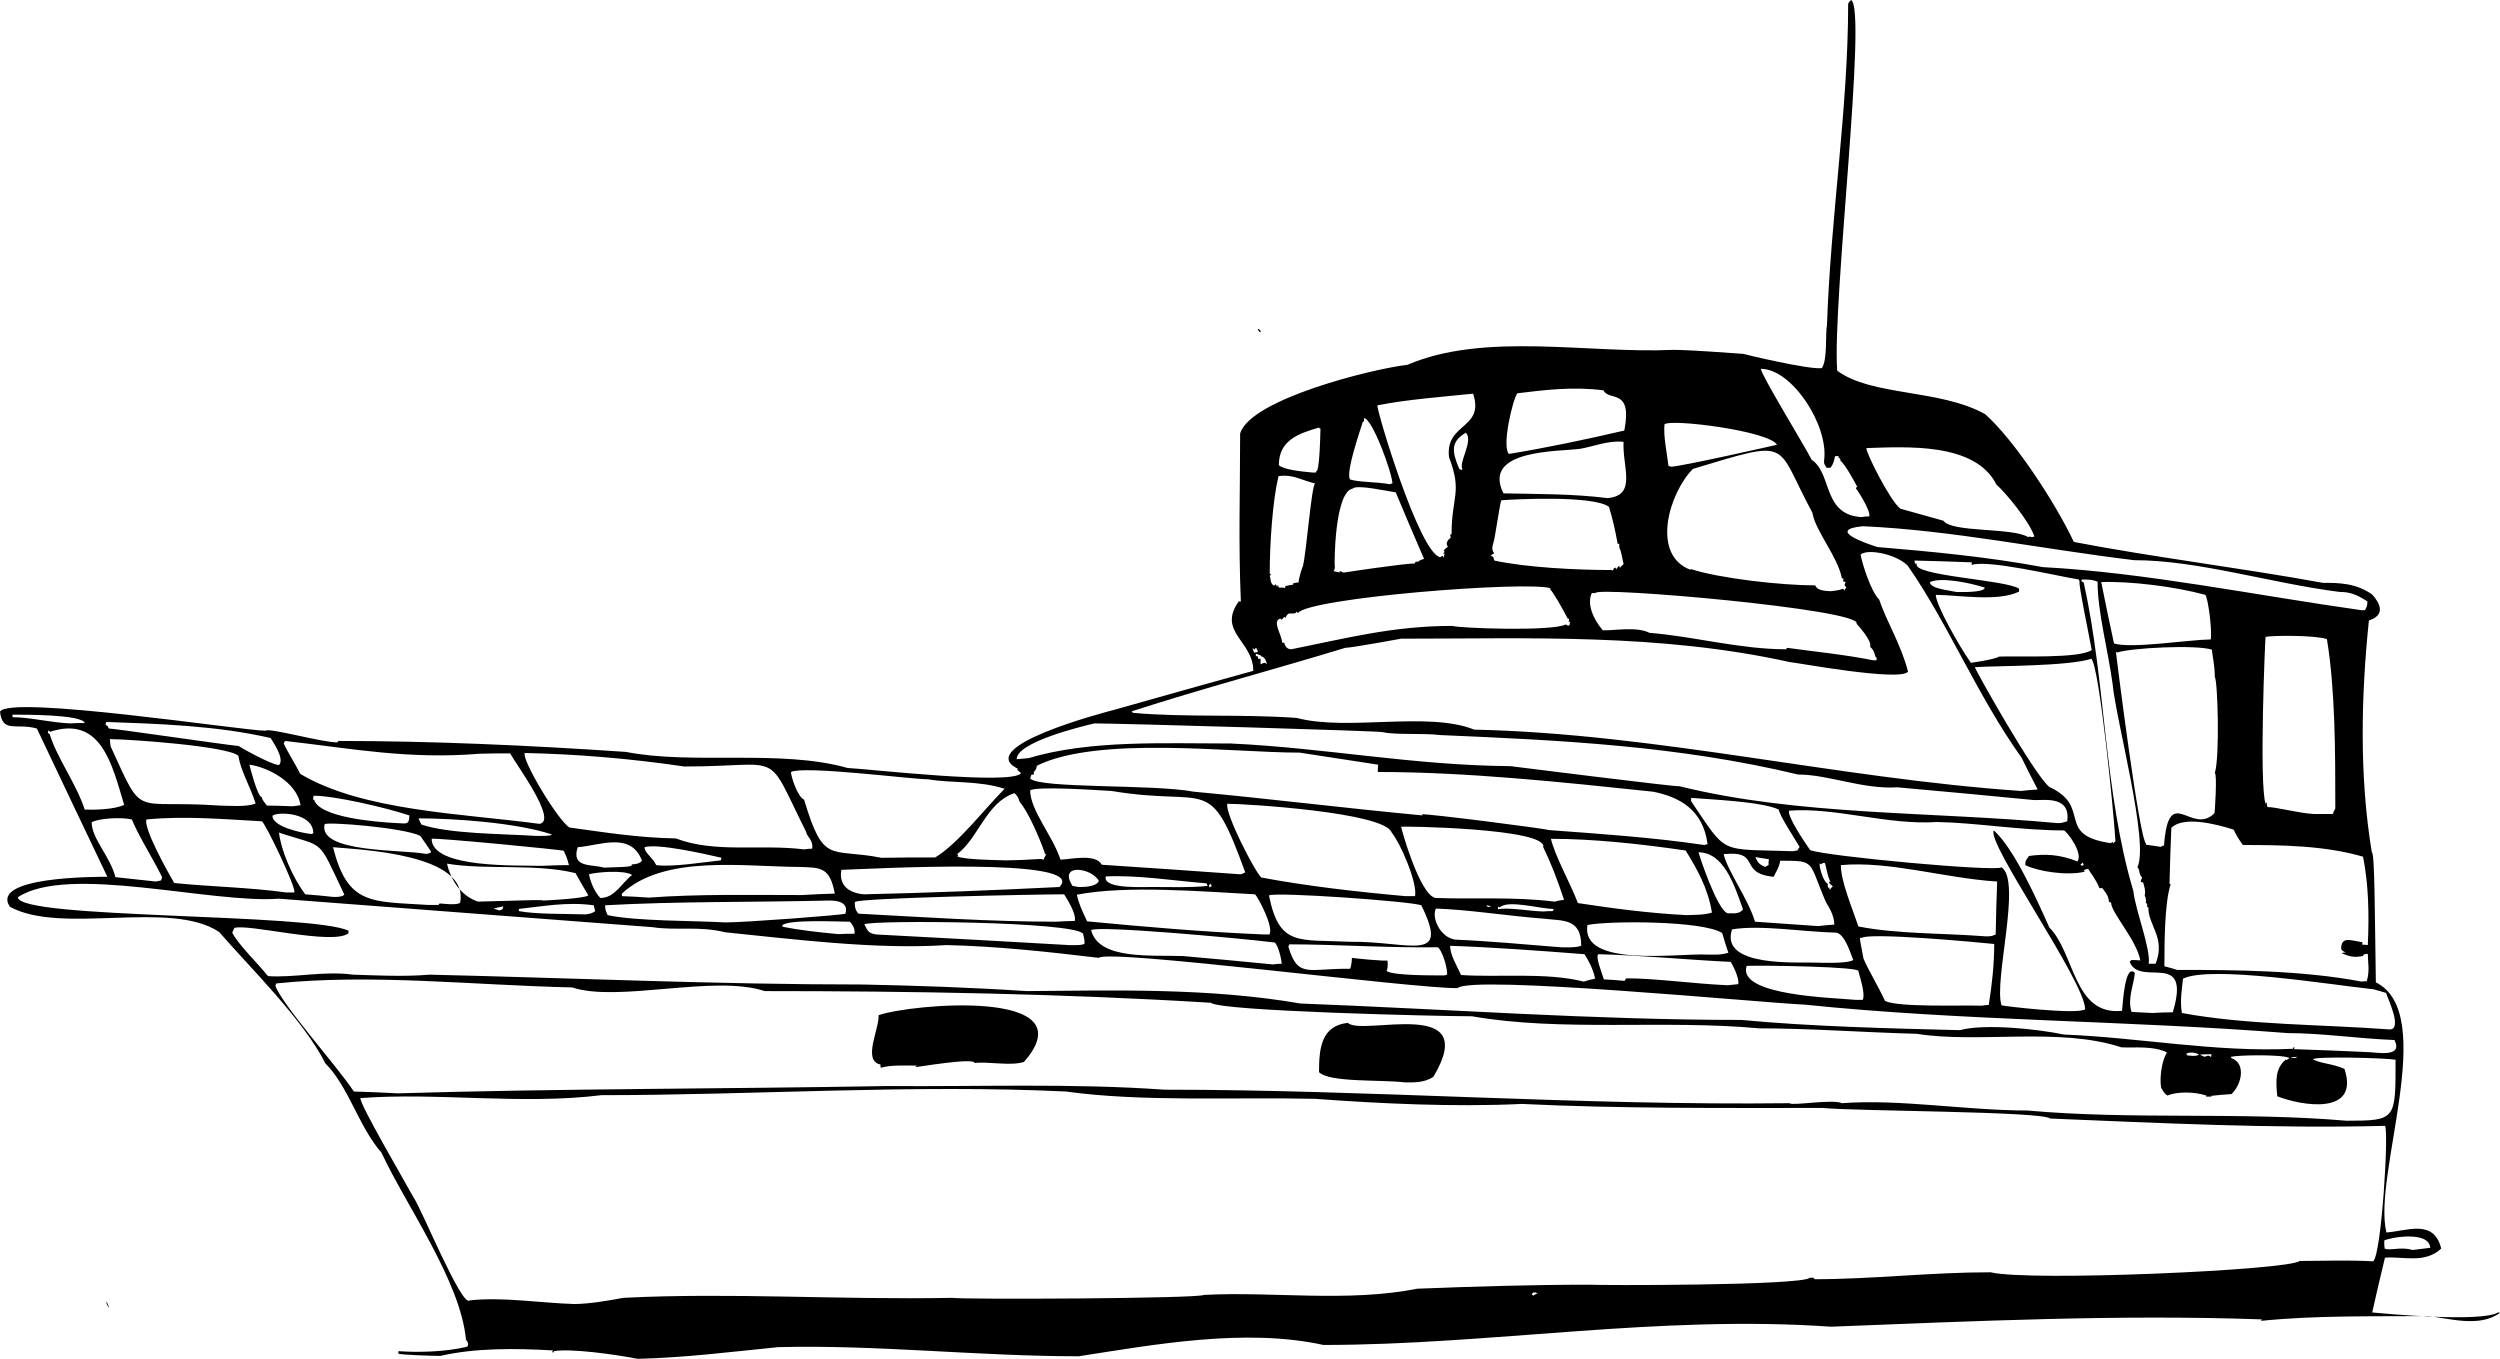<?xml version="1.0" encoding="utf-8"?>
<!-- Generator: Adobe Illustrator 21.1.0, SVG Export Plug-In . SVG Version: 6.00 Build 0)  -->
<svg version="1.1" id="ca" xmlns="http://www.w3.org/2000/svg" xmlns:xlink="http://www.w3.org/1999/xlink" x="0px" y="0px"
	 viewBox="0 0 492.912 267.912" enable-background="new 0 0 492.912 267.912" xml:space="preserve">
<g>
	<path fill-rule="evenodd" clip-rule="evenodd" d="M125.712,267.912c-4.392-0.864-13.104-2.088-16.56-1.512
		c0,0.072,0,0.144,0.072,0.216c-0.504,0.144-0.288-0.216-0.216-0.36c-7.416-0.432-15.336-0.504-22.176,1.08
		c-1.944,0-7.632-0.216-8.28-0.432c0-0.216,0-0.36,0-0.504c4.032,0.288,9.288,0.144,13.536-0.864
		c0.504-0.504-0.072-1.296-0.216-1.368c-1.008-11.52-11.952-26.712-16.632-36.864c-4.536-5.184-6.48-13.032-11.088-17.64
		c-4.32-8.64-15.048-19.08-20.952-25.92c-9.648-6.408-31.104,0.648-41.256-4.968c-3.96-5.976,17.136-5.904,19.224-5.904
		c-4.68-9.792-9.288-19.512-13.896-29.232c-4.032-1.152-6.768,1.008-7.272-3.312c1.656-3.384,48.024,3.744,52.344,3.744
		c0.648-0.648,11.088,2.304,14.184,2.304c0.072-0.144,0.144-0.216,0.216-0.288c18.288,0,37.656,0.864,56.664,2.16
		c13.176,2.592,30.456-0.576,43.704,3.168c4.32,0.216,32.616,3.456,34.2,1.008c-0.288-0.216-0.504-0.432-0.72-0.648
		c0-0.072,0-0.144,0.072-0.216c-8.712-4.32,16.704-11.016,19.224-11.664c9.072-2.592,18.144-5.112,27.216-7.632
		c0-5.904-7.128-7.632-2.88-13.68c0.144,0,0.288,0,0.432,0c-0.504-11.448-0.144-22.104-0.144-33.12
		c2.016-6.768,26.064-12.744,32.976-13.536c15.264-6.552,35.784-2.16,52.416-2.952c4.608,0.072,9.216,0.504,13.824,0.792
		c0.072,0.072,13.032,3.168,15.48,2.808c1.152-1.728,0.648-6.624,1.008-8.496c0.72-21.312,4.176-42.696,4.176-63.36
		c0.144-0.288,0.36-0.504,0.576-0.72c3.24,1.584-3.744,59.76-2.736,73.08c6.696,5.04,20.232,3.6,29.16,8.568
		c5.544,4.896,13.608,16.992,17.496,25.2c15.696,3.024,32.472,5.04,49.104,8.064c3.024,0,6.48,0,9.72,2.304
		c1.512,1.656,2.736,4.032-0.648,5.112c-1.512,14.616-1.944,30.528,0.576,45.72c0.576,0,0.576,12.096,0.792,25.632
		c12.456,6.192-0.72,38.088,2.088,49.32c4.032-0.288,9.36-2.736,10.8,3.168c-3.168,3.024-7.56,1.512-11.088,1.8
		c-0.864,3.6-1.728,7.2-2.52,10.8c2.232,0.216,21.384,2.016,24.84,0c0.072,0,0.216,0,0.36,0.072
		c-4.104,3.024-10.224,1.008-14.184,0.648c-11.16,0.072-22.32-0.144-32.904,0.936c0-0.144,0.072-0.216,0.144-0.288
		c-28.44-1.008-56.88,0.36-84.96,1.44c-33.984-2.376-67.104,3.6-100.08,3.6c-15.408-3.384-33.336-0.072-48.24,2.232
		c-19.872,0-39.96-2.304-59.256-1.8C144.072,266.544,135,267.696,125.712,267.912L125.712,267.912z M21.384,257.76
		c-0.432-0.72-0.432-1.008-0.36-1.152C21.024,256.608,21.672,258.048,21.384,257.76L21.384,257.76z M113.328,257.112
		c-6.984-0.216-14.184-1.44-20.736-0.72c-1.512,1.512-9.648-18.432-11.016-20.232c-1.44-2.664-10.8-18.648-10.512-19.656
		c15.192-1.152,31.824,1.368,47.52-0.576c30.024,0,61.416-2.16,91.584-0.72c14.976,2.088,33.048,1.08,49.104,1.44
		c12.6,0.936,27.432,1.656,40.752,1.008c19.296,0.936,39.24,0.792,59.4,0.792c6.048,0.648,43.344,0.648,44.784,2.088
		c21.24,0.864,43.92,2.016,66.024,1.44c0.792,0.792-0.648,25.056-2.304,26.712c-5.112-0.288-10.224-0.072-14.544-0.072
		c-1.8,1.8-53.208,4.104-60.912,2.232c-11.952,0-23.256,1.368-34.704,1.368c-0.072-0.144-0.144-0.216-0.216-0.288
		c-0.288,0-0.504,0-0.72,0c-1.584,1.584-42.264,1.512-43.344,1.368c-11.448,0-23.112,0.36-34.056,0.792
		c-13.824,2.736-28.656,0.504-42.048,1.224c-1.08,0.72-47.376,0.936-49.68,0.576c-21.96,0.432-43.632-1.08-64.8,0
		C119.376,256.536,116.424,257.04,113.328,257.112L113.328,257.112z M302.328,255.456c-0.144-0.144-0.288-0.216-0.36-0.288
		c0.432-0.432,0.36-0.432,1.224-0.216C302.904,255.096,302.616,255.24,302.328,255.456L302.328,255.456z M475.632,246.456
		c-2.232-0.72-4.392,0.216-5.472-0.288c-0.072-0.576-0.072-1.08-0.072-1.584c1.008-0.576,8.856-2.016,9.072,1.44
		C477.936,246.168,476.784,246.312,475.632,246.456L475.632,246.456z M462.672,220.968c-21.24-1.8-42.264-0.144-62.928-2.016
		c-12.096,0-25.272-2.304-36.576-1.44c-1.8-0.864-10.008,0.576-10.296,0c-41.328,0.504-82.656-2.664-123.264-2.664
		c-18.432-1.296-36.504-0.576-54.576-0.72c-32.472,0.576-65.016,0.504-96.624,1.44c-2.88-0.144-5.76-0.288-8.64-0.36
		c-3.312-5.04-14.256-17.208-15.48-20.88c0.072-0.144,0.144-0.288,0.216-0.432c18.792-1.944,38.88,0.36,58.32,0.792
		c9.072,3.024,28.008-2.592,37.944,0.72c28.944,0,58.824,0.504,87.984,2.304c1.656,1.656,45.144,2.664,51.48,2.664
		c17.712,3.096,37.872,0.648,56.592,2.376c9.792,0,20.448,0.792,31.104,1.08c12.024,1.944,28.152-1.368,40.32,2.664
		c2.448,0.144,6.264-0.36,9,1.008c-0.936,1.44-1.512,4.68-1.152,6.984c0.216,0.216,0.432,1.008,1.224,1.512
		c1.944-0.792,5.184-0.792,7.704,0c-0.072,0.072-0.072,0.144-0.072,0.216c0.36,0,0.72,0,1.152,0
		c-0.072-0.072-0.144-0.144-0.216-0.144c1.368-0.144,2.736-0.288,4.104-0.36c2.232-2.232,2.664-6.192,0-7.056
		c-0.072-0.144-0.144-0.216-0.144-0.288c1.44-0.36,10.008-0.504,11.52,0.216c-0.144,0.288-0.576,0.432-0.72,0.36
		c-2.088,1.728-1.944,4.176-1.656,7.2c4.68,1.872,16.344,3.888,13.248-5.4c-2.448-1.08-4.608-1.008-6.192-1.872
		c0-0.648,14.328-0.288,16.272,0.072C472.32,220.752,472.464,220.968,462.672,220.968L462.672,220.968z M276.984,213.408
		c-4.752-0.576-14.832,0.072-16.92-2.016c0-4.896,0.504-9.144,5.688-9.72c2.736,2.736,26.496-5.472,16.848,10.656
		C280.728,213.552,278.568,213.408,276.984,213.408L276.984,213.408z M173.664,210.528c-0.072-0.216-0.072-0.432-0.072-0.648
		c-3.6-0.72-0.216-6.984-0.36-9.72c6.336-2.232,41.472-5.4,28.656,9.216c-2.664,0.864-7.128-0.144-9.72,0.216
		c0-1.152-11.52,0.864-11.664,0.792c0.072-0.144,0.144-0.216,0.288-0.288C177.984,210.096,175.68,209.952,173.664,210.528
		L173.664,210.528z M451.584,208.512c0.432-0.072,0.864-0.144,1.368-0.144C452.592,208.728,451.944,208.584,451.584,208.512
		L451.584,208.512z M434.664,208.368c-0.36-0.144-0.648-0.288-0.936-0.432c0.72-0.072,1.512-0.072,2.304-0.072
		c-0.072,0.144-0.072,0.36-0.072,0.576C435.384,207.864,435.024,208.296,434.664,208.368L434.664,208.368z M432.072,208.152
		c-1.224,0-0.792-0.216-1.008-0.36c0.288-0.288,1.368-0.432,2.448,0.072C433.512,208.224,432.072,208.224,432.072,208.152
		L432.072,208.152z M466.704,207.432c-4.824-0.216-9.648-0.432-14.4-0.576c0-0.144,0.072-0.216,0.144-0.288
		c-0.072-0.072-0.144-0.072-0.216-0.072c-0.072,0.072-0.144,0.144-0.144,0.288c-15.408,0.72-30.312-2.232-45.144-2.808
		c-5.472-1.152-15.84-2.16-20.52-0.864c-14.4-0.36-29.376-0.72-43.056-2.016c-29.232,0-58.464-2.16-86.976-3.24
		c-17.856-3.096-36.576-2.592-54-2.448c-11.016-0.72-21.744-1.08-32.184-1.296c-28.872,0-57.528-1.296-85.464-1.944
		c-5.04,0.432-10.584,0.144-15.12,0c-5.76-0.792-11.592,0.648-16.776,0.288c-2.232-2.736-5.904-6.264-7.056-8.568
		c0.144-0.36,0.288-0.648,0.432-0.936c2.736-0.864,19.296,3.456,22.464,1.08c0-0.216,0-0.36,0.072-0.504
		c-7.128-3.528-65.232-2.304-65.232-6.624c9.864-6.552,38.016,1.296,51.48,0.288c24.552,1.872,49.104,3.744,73.656,5.616
		c4.608,0.72,9.144-0.288,14.328,1.008c12.96,1.296,29.664,3.456,43.632,2.52c9.72,0.216,19.8,1.296,30.024,2.52
		c1.8-1.8,61.056,5.976,70.704,5.976c2.664-2.664,59.904,2.88,68.4,3.24c31.32,3.24,63.216,3.096,95.256,5.616
		c6.696,0,13.824,1.08,21.096,1.368C473.904,208.656,468.432,207.432,466.704,207.432L466.704,207.432z M471.168,202.968
		c-13.536-1.008-28.224-0.864-40.968-3.24c-0.432-2.16,0-4.824,0.216-6.768c5.4-2.664,28.8,1.152,37.512,2.088
		c0.792,0.216,1.656,0.432,2.52,0.72C470.736,196.776,473.76,202.968,471.168,202.968L471.168,202.968z M424.368,199.728
		c-1.368-0.072-2.736-0.144-4.104-0.216c-0.864-2.664,0.504-5.472,0.648-7.704c-1.944-1.944-2.376,6.048-2.52,7.488
		c-9.576,1.008-9.288-11.376-14.328-16.416c-2.664-5.976-6.984-15.552-10.944-19.152c-1.584,2.376,18,29.808,18,35.28
		c-1.656,1.08-16.2-0.648-16.488-0.792c-1.584-4.824,4.032-24.552,0-27.216c-0.936,0.936-34.56-2.16-37.728-3.384
		c-1.296-1.872-4.464-6.552-4.176-7.776c9.144-0.72,19.368,2.88,29.16,2.232c7.92,0.144,16.416,1.656,25.056,1.656
		c0.576,0.216,3.816,4.392,2.664,6.12c-3.6-1.44-6.48-1.512-9.576-1.08c-0.36,0.648-0.72,0.72-0.72,1.8
		c2.448,1.224,8.208,2.16,11.736,1.296c-0.072-0.144-0.144-0.216-0.216-0.288c0.288-0.144,0.576-0.216,0.864-0.288
		c0.648,1.08,1.512,2.016,2.232,3.816c0.144,0,0.36,0,0.576,0c0.144,0.288,1.296,1.368,1.296,2.664
		c0.144,0.072,0.288,0.144,0.432,0.216c0,1.944,5.112,7.488,5.76,11.376c-0.576-0.072-1.152-0.072-1.728-0.072
		c-0.144,0.072-0.288,0.216-0.36,0.36c2.016,5.112,12.24-2.592,8.496,9.936C427.032,199.584,425.664,199.656,424.368,199.728
		L424.368,199.728z M390.744,198.288c-4.176-0.144-16.416,0.36-19.08-0.936c-1.368-2.952-3.312-6.12-4.248-8.352
		c-0.504-2.88-1.008-4.608-0.432-4.032c1.224-1.224,23.472,0.864,26.208,1.152c0,3.96-0.432,7.992-1.08,12.024
		C391.608,198.144,391.176,198.216,390.744,198.288L390.744,198.288z M365.832,197.136c-4.248-0.432-23.4-0.792-21.456-6.696
		c2.88-0.144,22.968,0.144,22.032,1.08c0.144,0.576,1.44,4.392,0.864,5.616C366.768,197.136,366.264,197.136,365.832,197.136
		L365.832,197.136z M340.632,194.256c-6.624-0.288-14.256-1.368-19.944-1.368c-0.144,0.144-0.288,0.288-0.36,0.504
		c-1.368-0.144-2.736-0.216-4.104-0.288c-0.36-1.224-1.728-4.536-1.08-4.968c8.568,0.216,17.064,1.08,26.064,1.512
		c0.216,0.216,1.8,3.168,1.512,4.392C342,194.112,341.28,194.184,340.632,194.256L340.632,194.256z M312.264,193.536
		c-7.488-1.872-16.92-0.792-24.192-1.296c-1.008-2.16-2.16-4.032-2.16-5.76c8.424,0.288,17.208,0.936,26.496,1.656
		c0.648,1.008,1.728,2.88,2.088,4.824C313.704,193.104,312.984,193.32,312.264,193.536L312.264,193.536z M465.624,193.536
		c-11.736-2.232-25.056-2.304-36.36-2.304c-0.864-0.288-1.728-0.504-2.52-0.72c0-5.112,0.072-12.672,1.224-16.128
		c-0.072-0.072-0.144-0.144-0.216-0.144c0.072-3.672,0.216-7.344,0.36-11.016c2.376-2.376,8.712-0.792,12.312,0.36
		c0.144,0.504,0.936,1.872,1.8,3.024c7.416,0,16.056,0.072,23.688,2.304c1.08,5.472,1.224,11.304,0.936,17.424
		c-0.36-0.072-0.72-0.072-1.08-0.072c0-0.216,0-0.36,0-0.504c-2.232-0.288-4.176-1.296-4.176,1.368
		c0.36,0.432,0.36,0.432,0.936,0.648c-0.288,0-0.576,0.072-0.864,0.144c1.584,0.648,2.232,0.936,4.248,0.576
		c0-0.432,0.504-0.36,0.936-0.432c0,1.584,0.432,3.384-0.216,5.4C466.272,193.464,465.912,193.464,465.624,193.536
		L465.624,193.536z M284.904,192.312c-2.16,0-10.224,0.072-11.52-0.864c0.36-0.864,0.216-1.8,0.144-2.088
		c-0.216,0.216-6.768-0.432-6.984-0.504c0,0,0,1.368-0.36,2.16c-8.136-0.144-10.296,2.016-12.168-4.392
		c0.072-0.144,0.144-0.288,0.216-0.432c9.288,0,19.44,0.72,29.232,0.576c0.648,0.288,1.872,3.456,1.872,5.4
		C285.192,192.168,285.048,192.24,284.904,192.312L284.904,192.312z M250.992,190.152c-5.976-0.576-11.88-1.152-17.784-1.656
		c-6.264-0.216-16.632,0.792-18.072-5.112c1.296-0.936,28.512,1.512,36.216,2.448c0.576,0.576,1.152,2.448,1.368,4.176
		C252.144,190.008,251.568,190.08,250.992,190.152L250.992,190.152z M424.152,190.008c-0.216,0-0.36,0-0.504,0
		c0.432-2.952-2.664-10.656-3.024-14.328c-5.832-19.584-5.4-41.04-9.792-60.84c-0.144-0.072-0.288-0.144-0.432-0.216
		c0-0.144,0-0.288,0.072-0.36c0.576,0,2.016-0.072,3.096,0.432c0,5.976,2.016,13.248,2.952,20.088
		c0.648,7.128,7.272,31.392,4.896,36.216c0.648,0.648,0.072,0.936,0.936,2.088c-0.144,0.216-0.216,0.504-0.288,0.792
		c0.144,0,0.288,0.072,0.504,0.144c0,0.216,0.576,1.512,0.288,2.52c0.072,0.216,0.36,0.648,0.216,1.44
		c0.072,0.072,0.432,0.216,0.216,0.72c0.072,0.072,0.144,0.144,0.288,0.216c0,3.672,3.456,5.904,1.44,11.088
		C424.728,190.008,424.44,190.008,424.152,190.008L424.152,190.008z M357.912,189.792c-3.24-0.144-18.936,1.008-16.416-6.552
		c5.688-0.936,14.04,0.504,20.592,0.648c1.512,0.36,2.448,3.096,3.312,5.4C364.104,190.08,358.416,189.792,357.912,189.792
		L357.912,189.792z M336.528,188.208c-5.616-0.288-24.912,2.664-23.544-5.832c4.32-0.864,22.824-0.864,26.568,1.584
		c0.36,1.296,0.792,2.592,1.224,3.888C339.192,188.352,337.68,188.208,336.528,188.208L336.528,188.208z M307.728,186.768
		c-7.2-0.576-14.112-1.224-20.88-1.512c-2.952-0.504-4.608-4.32-3.744-6.12c6.552,0.216,13.968,1.44,21.528,2.016
		c3.384,0.432,7.128-0.144,7.128,5.256C311.256,186.912,308.016,186.768,307.728,186.768L307.728,186.768z M210.744,186.336
		c-12.672-0.72-25.272-1.44-37.872-2.088c-1.872-0.144-1.944-1.152-2.448-2.016c1.8-0.864,41.328-0.576,43.128,1.872
		c0.144,0.864,0.288,0.936,0.288,1.944C213.408,186.48,210.888,186.336,210.744,186.336L210.744,186.336z M266.184,185.688
		c-10.152-0.504-13.968,1.008-15.984-9.144c1.44-0.72,27.864,1.152,30.024,1.944C285.984,190.08,277.992,185.544,266.184,185.688
		L266.184,185.688z M391.392,184.608c-8.424-0.648-17.352-0.432-24.984-1.944c-1.224-3.672-3.456-8.856-3.456-12.096
		c9.648-0.864,20.448,2.592,30.816,3.24c-0.144,3.456-0.216,6.912-0.288,10.44C392.544,184.68,392.256,184.608,391.392,184.608
		L391.392,184.608z M249.264,184.248c-12.024-0.504-23.616-1.512-34.92-2.592c-0.936-1.944-1.728-3.672-2.016-5.256
		c9.648-1.872,24.48-0.648,35.136-0.072c0.576,0.576,3.744,6.48,2.808,7.92C249.912,184.248,249.552,184.248,249.264,184.248
		L249.264,184.248z M165.312,184.176c-3.888-0.36-7.776-0.792-10.944-1.44c-0.072-0.144-0.144-0.216-0.144-0.288
		c1.224-1.224,10.944-0.72,13.32-0.72c0.144,0.144,1.152,1.152,0.936,2.376C167.4,184.104,166.32,184.104,165.312,184.176
		L165.312,184.176z M358.488,182.592c-4.176-0.288-8.352-0.576-12.456-0.864c-1.44-4.68-5.4-9.936-6.192-13.32
		c7.56-0.792,2.736,3.816,9.864,4.464c0.648-1.368,1.008-1.656,1.296-3.168c7.128,0,5.472,0,9,8.136
		c0.504,0.936,1.656,2.52,1.656,4.464C360.576,182.376,359.496,182.448,358.488,182.592L358.488,182.592z M142.992,181.872
		c-5.904-0.36-17.496-0.216-23.184-1.44c-0.576-1.152-0.432-1.368-0.504-1.944c14.328-0.792,29.232-0.576,44.208-0.936
		c0.504,0,4.032-0.072,3.168,2.592C166.104,180.432,146.808,181.872,142.992,181.872L142.992,181.872z M208.224,181.728
		c-12.96,0-26.64-0.936-38.952-1.584c-0.864-0.864-0.72-1.944-0.72-2.304c0.792-0.792,35.712-1.512,41.256-1.512
		c0.36,0.576,2.52,3.888,2.088,5.256C210.672,181.584,209.448,181.656,208.224,181.728L208.224,181.728z M332.568,180.432
		c-7.416-0.36-14.832-1.368-21.456-2.376c-1.584-4.104-4.464-9.144-5.328-12.672c8.352,0,17.712,1.008,26.568,2.304
		c2.16,3.528,4.392,7.344,5.184,12.24C335.952,180.432,334.08,180.36,332.568,180.432L332.568,180.432z M115.488,180.288
		c-4.248-0.144-9.72,0-13.176-0.648c0-0.144,0-0.288,0-0.432c4.608-0.504,9.504-1.44,14.76-0.72c0.072,0.36,0.144,0.72,0.288,1.152
		C116.64,180.144,116.352,180.144,115.488,180.288L115.488,180.288z M340.632,180.072c-2.16-0.72-5.76-11.952-5.76-12.024
		c4.968,0,7.056,6.336,8.784,11.232C342.936,180.36,341.496,180,340.632,180.072L340.632,180.072z M304.272,179.712
		c-2.88-0.072-6.768-0.864-8.928-0.432c0-0.216,0-0.432,0.072-0.576c0.072,0.072,0.144,0.144,0.288,0.216
		c1.584-1.584,7.92,0.288,10.656,0.288c-0.072,0.144-0.144,0.288-0.216,0.432C305.496,179.64,304.848,179.64,304.272,179.712
		L304.272,179.712z M98.352,179.496c-0.36-0.144-0.72-0.288-1.08-0.36c0.648-0.144,1.296-0.288,1.944-0.432
		C99.216,179.496,98.64,179.424,98.352,179.496L98.352,179.496z M293.544,178.848c-0.144-0.072-0.288-0.144-0.432-0.144
		c0-0.072,0-0.144,0.072-0.216c0.288,0.072,0.576,0.144,0.864,0.216C293.832,178.704,293.688,178.776,293.544,178.848
		L293.544,178.848z M84.312,178.416c-11.016-0.72-15.768,0.144-18.648-11.376c5.4,0.504,26.928,1.296,25.056,10.944
		c-0.576,0.576-3.672,0.144-4.032,0.144c-0.072,0.072-0.144,0.144-0.216,0.288C85.752,178.416,85.032,178.416,84.312,178.416
		L84.312,178.416z M94.248,177.768c-3.672-1.224-5.472-4.68-6.12-7.488c7.704,1.296,17.496-0.072,25.344,1.872
		c0.792,1.44,1.656,2.88,2.52,4.392c-0.576,0.576-8.136,1.008-8.928,1.008C106.632,177.408,106.632,177.408,94.248,177.768
		L94.248,177.768z M306.504,177.768c-8.064-1.008-16.056-0.432-23.472-0.72c-3.168-0.576-6.912-14.184-6.768-14.04
		c0-0.144,28.944,0.288,28.008,4.032c1.512,3.096,2.736,6.264,4.104,10.368C307.728,177.48,307.08,177.624,306.504,177.768
		L306.504,177.768z M118.368,177.048c-1.296-1.296-2.088-3.672-2.232-4.68c1.224-0.36,6.84-0.936,8.496,0.144
		C122.544,174.096,121.248,177.048,118.368,177.048L118.368,177.048z M127.944,176.976c-1.8-0.144-3.6-0.216-5.328-0.288
		c0-0.216,0-0.36,0-0.504c8.28-7.704,23.832-5.328,34.848-5.256c4.32,0.144,6.12-0.072,7.128,5.256
		c-2.16,0.072-4.32,0.144-6.48,0.288C147.816,176.472,137.592,176.256,127.944,176.976L127.944,176.976z M65.592,176.832
		c-1.8-0.216-3.6-0.36-5.4-0.504c-2.592-3.384-4.824-8.856-5.184-12.168c9.288,3.096,7.416,0.72,12.888,12.24
		C67.32,176.976,65.736,176.832,65.592,176.832L65.592,176.832z M277.128,176.688c-9.792-0.864-19.584-2.016-28.44-3.672
		c-1.296-1.152-7.272-12.816-6.696-14.544c3.312,0,31.104,1.656,32.4,5.688c1.656,1.944,5.112,9.864,4.608,12.528
		C278.352,176.688,277.704,176.688,277.128,176.688L277.128,176.688z M170.352,176.328c-3.384-0.288-4.968-2.088-4.464-4.824
		c5.112-0.144,49.032-2.664,42.984,3.384C195.84,175.536,183.024,176.04,170.352,176.328L170.352,176.328z M56.448,175.968
		c-7.128-1.008-15.264-1.152-22.104-1.872c-1.584-2.736-6.048-10.8-5.472-12.528c7.488-0.72,14.832-0.072,22.752,0.36
		c0.576,0.144,6.84,13.104,6.408,14.04C57.456,175.968,56.952,175.968,56.448,175.968L56.448,175.968z M360.792,175.464
		c-0.072-0.216-0.144-0.36-0.144-0.504c-0.072,0-0.144,0.072-0.216,0.144c-0.072-0.288-0.072-0.576-0.072-0.864
		c-1.008-0.504-1.728-3.6-1.584-4.032c0.072,0.072,0.144,0.144,0.288,0.216c0.288-0.288,0.288-0.288,0.72-0.288
		c0.288,0.648,0.504,2.736,1.152,3.744c-0.144-0.072-0.216-0.072-0.288-0.072c0,0.072,0,0.144,0,0.288
		c0.216,0.216,0.432,0.432,0.72,0.648C361.152,174.96,360.936,175.176,360.792,175.464L360.792,175.464z M212.688,174.888
		c-0.432-0.072-0.864-0.144-1.224-0.216c-2.88-4.464,3.672-3.672,5.184-1.008C216.216,174.888,213.624,174.888,212.688,174.888
		L212.688,174.888z M228.024,174.888c-2.088-0.072-10.656,0.576-10.008-2.088c6.408-0.288,12.888,0.792,19.872,1.368
		c0.072,0.144,0.144,0.288,0.216,0.504C234.792,175.032,230.832,174.888,228.024,174.888L228.024,174.888z M238.392,174.96
		c0-0.144,0-0.288,0-0.432c0.072-0.144,0.216-0.216,0.36-0.288c0,0.144,0.072,0.288,0.144,0.504
		C238.68,174.816,238.536,174.888,238.392,174.96L238.392,174.96z M30.744,173.808c-2.664-0.288-5.328-0.576-7.992-0.864
		c-1.008-4.032-4.68-7.632-4.68-10.8c1.224-0.792,5.76-1.08,7.92-0.576c1.368,3.312,3.888,7.2,5.976,11.376
		c-0.072,0.216-0.144,0.432-0.216,0.648C31.392,173.664,31.032,173.736,30.744,173.808L30.744,173.808z M244.368,172.368
		c-9.072-0.648-18.144-1.296-27.144-1.872c-1.152-2.304-6.408-1.008-8.136-1.008c-1.512-4.68-5.976-9.72-5.976-13.68
		c1.584-0.792,12.456-0.072,16.056,0.144c19.44,3.24,19.152-3.744,26.352,16.056C244.728,172.368,244.872,172.368,244.368,172.368
		L244.368,172.368z M119.088,171.072c-2.304-0.72-6.552,0.144-5.184-4.032c4.464-0.36,10.512-3.096,12.672,2.664
		c-0.432,0.648-1.656,0.72-1.944,0.72c-0.072,0.072-0.144,0.144-0.144,0.288C123.552,170.928,123.552,170.928,119.088,171.072
		L119.088,171.072z M348.048,170.928c-1.512-0.576-1.584-1.224-1.944-1.944c0.864,0.144,1.728,0.288,2.664,0.432
		c-0.072,0.36-0.072,0.72-0.072,1.152C348.48,170.64,348.264,170.784,348.048,170.928L348.048,170.928z M106.704,170.712
		c-4.392-0.144-21.6,0.576-21.6-5.328c0.288-0.288,25.848,2.16,26.064,2.376c0.36,0.792,0.648,1.368,1.008,2.808
		C110.304,170.568,108.504,170.64,106.704,170.712L106.704,170.712z M129.384,170.568c-0.792-1.656-2.304-2.376-2.304-3.528
		c2.52-0.792,11.808,1.296,15.192,2.088c-0.072,0.144-0.144,0.288-0.144,0.504C138.744,169.992,132.48,171,129.384,170.568
		L129.384,170.568z M410.544,170.712c-0.144-0.072-0.288-0.144-0.36-0.216c0.144-0.144,0.288-0.288,0.504-0.432
		c0,0.144,0.072,0.288,0.144,0.504C410.688,170.568,410.616,170.64,410.544,170.712L410.544,170.712z M198.288,169.632
		c-2.736-0.072-7.632-0.144-9.504-0.72c0-0.072,0.072-0.144,0.144-0.216c-0.072-0.144-0.144-0.216-0.216-0.288
		c4.176-3.096,5.76-10.224,11.304-12.024c0.36,0.36,0.72,0.576,1.008,1.728c1.44,1.44,4.032,7.2,5.04,10.296
		c0.072,0,0.144,0,0.216,0.072c-0.288,0.288-0.432,1.008-0.648,1.08C205.632,169.128,204.264,169.56,198.288,169.632
		L198.288,169.632z M173.808,169.128c-10.224-2.016-11.376,1.512-15.264-11.448c-1.368-0.648-2.592-4.68-2.592-5.472
		c2.592-1.296,23.76,1.44,27,1.44c4.608,0.792,10.008,0.216,15.12,1.872c-3.888,3.888-9.144,10.8-13.68,13.536
		C180.864,169.056,177.336,169.056,173.808,169.128L173.808,169.128z M83.808,168.336c-4.464-0.864-21.168-0.144-19.8-5.832
		c0.504-0.504,15.552,0.648,18.864,2.304c0.72,1.008,1.44,2.088,2.16,3.168C84.6,168.408,84.096,168.336,83.808,168.336
		L83.808,168.336z M353.592,167.832c-14.904-0.504-12.888,0.864-20.16-9.864c0-0.216,0-0.432,0-0.648
		c3.6,0.288,14.04,0.72,17.28,2.304c0.144,1.152,3.024,5.544,4.104,7.344c-0.144,0.216-0.288,0.432-0.432,0.72
		C354.096,167.688,353.808,167.76,353.592,167.832L353.592,167.832z M158.544,167.472c-8.64-1.08-17.568,0.792-25.272-2.16
		c-7.632-0.144-14.184-1.224-21.024-2.16c-2.376-1.584-9.432-13.392-8.784-14.688c10.152,0.216,20.736,1.08,31.464,2.664
		c20.016,0,15.696-3.744,24.048,12.96c0,0.792,1.44,1.512,1.152,3.24C159.552,167.328,159.048,167.4,158.544,167.472
		L158.544,167.472z M426.024,166.968c-1.008-0.144-2.016-0.288-2.952-0.432c0-0.072,0-0.144,0.072-0.216
		c-1.368-0.648-5.976-37.872-5.976-37.872c0.072,0.072,0.144,0.144,0.216,0.216c2.808-0.936,15.552-1.584,18.72-0.576
		c0.144,1.584,0.576,3.024,0.576,5.4c0.576,0.576,1.008,15.84,0,18.936c0.504,0,0,7.992-0.072,7.92
		c-4.536,4.536-9-6.12-9.936,6.336C426.456,166.752,426.24,166.824,426.024,166.968L426.024,166.968z M336.024,166.608
		c-10.08-1.512-21.096-2.232-30.672-2.952c-0.144-0.216-24.264-3.312-24.984-3.096c0,0.072,0.072,0.144,0.144,0.216
		c-15.408-1.44-30.312-3.312-45.144-4.68c-7.848-1.512-30.24-0.576-32.256-2.592c0.072-0.288,0.144-0.504,0.216-0.72
		c0.144-0.072,0.288-0.072,0.504-0.072c0-0.216,0-0.36,0-0.504c0.504-0.504,0.576-0.936,0.576-1.224
		c12.024-5.976,38.448-2.592,51.84-2.592c5.112,0.792,10.296,1.584,15.48,2.376c-0.072,0.432-0.072,0.936-0.072,1.44
		c17.352,0,35.856,1.944,54.288,3.888c5.04,1.008,9.864,3.456,10.728,10.368C336.456,166.464,336.24,166.536,336.024,166.608
		L336.024,166.608z M416.232,166.248c-11.16-1.584-3.6-7.128-12.168-11.088c-2.952-2.304-14.76-23.328-14.688-23.616
		c4.248-0.288,18.288-0.144,22.968-1.656c1.584,1.584,4.392,30.024,4.752,36c-0.216,0.144-0.36,0.288-0.504,0.432
		C416.592,165.672,416.304,166.176,416.232,166.248L416.232,166.248z M105.624,164.808c-6.696-0.432-16.92-0.36-22.536-2.232
		c-0.216-0.432-0.432-0.864-0.576-1.224c6.624,0,19.152,0.792,26.28,3.168C108.792,164.88,106.416,164.808,105.624,164.808
		L105.624,164.808z M61.488,164.448c-2.664-0.288-7.776-1.584-7.776-3.6c0.864-0.864,8.064-0.72,8.064,3.456
		C61.632,164.304,61.56,164.376,61.488,164.448L61.488,164.448z M106.344,162.432c-14.976-2.016-34.92-2.52-47.16-9.864
		c-0.864-1.8-2.592-4.464-3.24-5.976c0.072-0.216,0.144-0.36,0.288-0.504c13.248,1.512,24.264,3.672,38.376,2.52
		c1.944-0.072,3.96-0.072,5.976-0.072C101.736,150.696,110.088,161.928,106.344,162.432L106.344,162.432z M78.264,162.288
		c-4.32-0.216-15.48-1.152-16.344-4.68c-0.072,0-0.144,0.072-0.216,0.144c0-0.288,0.072-0.576,0.144-0.864
		c4.104,0,14.112,2.304,18.864,3.888C80.712,162.864,79.848,162.288,78.264,162.288L78.264,162.288z M405.648,162.288
		c-24.768-2.304-50.976-1.44-74.52-7.272c-0.216,0.216-33.336-3.96-33.336-3.96c-19.152-0.144-36.504-3.6-55.08-4.464
		c-13.32,0-27.864-0.72-39.888,2.88c-0.792,0.072-1.584,0.144-2.376,0.216c0-3.384,12.888-6.48,15.336-7.056
		c5.112,0,57.096,1.512,56.88,1.728c2.448,0.576,7.704,0.144,11.448,0.576c23.472,1.008,46.728,2.088,70.416,7.776
		c6.048,0,12.672,2.952,19.584,2.52c9,0.792,18,1.656,27,2.52c2.376,0,7.128-0.72,6.48,4.176
		C406.44,162.288,406.296,162.288,405.648,162.288L405.648,162.288z M456.192,160.488c-2.952-0.144-7.344-1.368-9.144-1.368
		c-0.072-0.36-0.144-0.648-0.144-0.936c-0.072,0.072-0.144,0.144-0.216,0.288c-1.296-4.032-0.072-32.76,0-32.904
		c1.368-0.288,9.648-0.36,12.096,0.432c1.656,10.08,1.656,22.32,1.656,33.408c-0.216,0.36-0.36,0.72-0.504,1.08
		C458.64,160.488,457.416,160.488,456.192,160.488L456.192,160.488z M16.704,159.624c-1.656-5.112-5.544-10.296-6.912-14.904
		c-0.144-0.072-0.288-0.144-0.36-0.216c0-0.216,0.072-0.36,0.144-0.504c0.072,0.072,0.144,0.144,0.288,0.288
		c10.08-3.312,12.24,6.48,14.616,14.4C22.536,159.624,18.576,159.696,16.704,159.624L16.704,159.624z M57.672,158.976
		c-1.728-0.072-3.384-0.144-5.04-0.144c-0.648-0.792-1.008-1.296-1.008-1.656c-0.864,0-2.448-6.336-2.448-6.408
		c3.384,0.432,9.36,3.312,10.08,7.992C58.68,158.832,58.176,158.904,57.672,158.976L57.672,158.976z M43.344,158.832
		c-17.568-1.224-14.832,2.952-21.528-11.664c-0.072-0.504-0.144-1.008-0.144-1.44c3.456,0,23.4,1.368,25.344,3.312
		c0.36,2.736,2.232,5.832,3.384,9.36C48.816,159.192,44.64,158.832,43.344,158.832L43.344,158.832z M398.448,155.952
		c-36.432-2.52-71.784-11.304-107.784-12.096c-9.144-3.672-24.984,0.36-34.992-2.304c-10.872-0.792-22.032-0.072-32.328-1.008
		c-0.072-0.144-0.144-0.216-0.216-0.288c13.752-4.464,28.224-8.28,42.12-12.528c1.224,0,11.016-1.8,11.016-1.8
		c25.344,0,50.832-1.08,76.608,4.608c0.72,0,21.96,3.96,23.328,1.872c-1.44-5.472-4.248-9.864-5.688-14.184
		c-1.656-1.656-3.312-6.984-3.672-8.856c1.224-1.224,6.912-0.216,9.288,2.16c7.992,11.448,13.752,25.704,22.464,37.872
		c1.008,2.088,2.088,4.176,3.168,6.264C400.608,155.736,399.528,155.808,398.448,155.952L398.448,155.952z M55.008,150.84
		c-1.44,0-7.848-3.6-7.92-3.744c-2.952-0.288-25.56-3.6-25.632-3.456c-0.432-0.936-0.288-0.504-0.36-0.432
		c-0.072-0.144-0.144-0.288-0.216-0.36c-0.072,0.072-0.144,0.144-0.144,0.216c0.072-0.288,0.144-0.504,0.216-0.72
		c10.224,0.36,21.816,0.72,32.4,3.168C53.64,146.016,56.232,149.616,55.008,150.84L55.008,150.84z M13.752,142.632
		c-4.104-0.216-7.92-1.224-11.232-1.224c-0.072-0.216-0.072-0.36-0.072-0.504c1.8,0,13.824-0.072,14.256,1.656
		C15.696,142.56,14.688,142.56,13.752,142.632L13.752,142.632z M248.544,130.968c0-0.36,0-0.72,0-1.08c-0.216,0-0.36,0-0.504,0
		c0-0.792-0.288-0.432-0.432-0.504c0-0.216,0-0.36,0-0.504c0.36,0.144,1.296,0.36,1.08,0.576c0.432,0,0.792,0.36,1.152,1.512
		C249.264,130.392,248.904,130.896,248.544,130.968L248.544,130.968z M388.584,130.68c-2.376-3.384-6.912-11.448-6.912-13.392
		c4.32,0,12.168,1.44,16.416-0.648c0-0.216,0-0.432,0-0.576c-2.736-1.8-21.384-2.52-20.16-4.968c-0.144,0-0.288,0-0.36,0.072
		c-0.072-0.216-0.072-0.432-0.072-0.648c3.744,0.072,7.488,0.216,11.304,0.36c-0.072,0.144-0.072,0.288-0.072,0.504
		c3.312-1.08,16.704,2.16,21.168,2.88c0,0.144,0.072,0.288,0.144,0.504c-0.36,0,2.088,11.664,2.376,13.392
		c-2.376,1.728-14.76,1.152-18.288,1.296C393.552,129.96,388.8,130.68,388.584,130.68L388.584,130.68z M369.288,130.176
		c-5.76-1.152-11.88-1.728-16.92-2.448c-0.072,0.072-0.144,0.144-0.216,0.288c-9.072,0-18.504-2.592-26.928-3.24
		c-2.592-1.296-6.768-0.432-9.216-0.504c-1.944-2.304-3.168-5.256-2.16-7.344c0.216,0,0.432,0,0.72,0
		c0-1.368,52.848,3.24,51.48,6.048c0.144,0.144,3.168,3.456,2.664,4.536c0.504,0.504,0.72,0.648,1.08,2.016
		c0.216,0,0.216,0.144,0.216,0.648C369.72,130.176,369.504,130.176,369.288,130.176L369.288,130.176z M247.248,128.664
		c-0.144-0.36-0.216-0.648-0.288-0.936c0.072,0.072,0.216,0.216,0.36,0.36c0.072-0.144,0.216-0.288,0.36-0.36
		c0.072,0.216,0.216,0.432,0.36,0.72C247.752,128.736,247.32,128.592,247.248,128.664L247.248,128.664z M254.592,128.016
		c-1.152,0-1.368-1.152-1.368-1.296c-0.144,0-0.288,0-0.432,0c0-1.44-2.088-4.32-0.36-4.752c0.072,0.072,0.144,0.144,0.288,0.216
		c0.144-0.216,0.36-0.432,0.576-0.576c0,0.072,0.072,0.144,0.144,0.216c0.648-1.368,0.864-0.648,2.016-0.936
		c0-0.144,0.072-0.216,0.144-0.288c0.072,0.072,0.144,0.144,0.288,0.288c2.016-3.024,45.216-6.408,49.896-4.896
		c-0.072,0-0.144,0.072-0.216,0.144c0.432,0.216,2.664,4.104,3.528,5.832c0.072,0,0.144,0,0.288,0.072
		c-0.072,0.216-0.072,0.432-0.072,0.648c0.072-0.072,0.144-0.144,0.288-0.144c-0.072,0.216-0.144,0.432-0.144,0.72
		c-0.144,0-0.216,0.072-0.288,0.144c-0.144-0.144-0.288-0.216-0.432-0.288c-2.88,1.44-21.24,0.72-22.392,0.288
		C274.608,123.408,265.392,125.856,254.592,128.016L254.592,128.016z M416.808,126.864c-0.864-4.032-1.728-8.064-2.52-12.096
		c5.544-0.216,14.544,0.864,20.52,2.52c0.504,0.504,1.368,6.696,1.08,8.784C431.352,126.144,420.192,127.944,416.808,126.864
		L416.808,126.864z M465.624,120.312c-21.024-2.952-42.552-7.416-62.856-8.496c-10.728-2.016-22.248-3.096-32.616-3.96
		c-2.016-0.648-10.224-3.384-2.88-4.104c17.64,0.792,35.496,4.536,53.496,6.696c12.6,0,26.928,4.536,40.536,6.264
		c1.944,0,3.24,0.432,5.472,1.872c0,0.576-0.144,1.224-0.504,1.728C466.056,120.312,465.84,120.312,465.624,120.312
		L465.624,120.312z M385.704,116.712c-1.584-0.36-5.184-0.648-5.184-1.944c2.088-1.008,7.632,0.072,10.8,1.08
		C391.32,116.928,386.064,116.712,385.704,116.712L385.704,116.712z M360.864,116.568c-1.296-0.072-2.664-0.216-2.952-1.152
		c-6.696,0-18.864-1.368-24.624-3.24c0,0.072,0.072,0.144,0.144,0.216c-8.064-2.88-4.32-15.264,0.36-19.944
		c19.872-5.976,15.984-5.328,23.544,8.64c0.576,3.6,4.968,8.568,5.832,12.96c0.072,0,0.216,0,0.36,0.072
		c-0.072,0.144-0.144,0.288-0.144,0.504c0.144,0,0.288,0.072,0.504,0.144c-0.072,0.144-0.144,0.36-0.216,0.576
		c0.072,0.144,0.216,0.288,0.36,0.504c-0.144,0.144-0.288,0.36-0.432,0.576c-0.072-0.144-0.144-0.288-0.216-0.36
		C362.592,116.424,361.584,116.496,360.864,116.568L360.864,116.568z M253.008,115.848c-0.288,0-0.576,0-0.864,0
		c-0.072-0.216-0.144-0.36-0.144-0.504c-0.072,0.072-0.144,0.216-0.216,0.36c-0.072-0.216-0.144-0.36-0.216-0.504
		c-0.144,0.072-0.288,0.144-0.36,0.288c-0.864-0.432-0.648-1.656-0.864-1.872c0.072-0.144,0.144-0.288,0.288-0.36
		c-0.144-0.072-0.216-0.144-0.288-0.144c0-5.976,0.576-14.472,1.728-19.224c2.808-0.432,4.32,0.72,7.2,1.44
		c-0.72,0.72-1.656,13.176-2.376,16.272c-0.072,0-0.864,2.448-0.864,3.24c-0.36,0-0.72,0.072-1.008,0.144
		c-0.072,0.072-0.072,0.144-0.072,0.288c-0.504,0.072-1.008,0.144-1.512,0.288c-0.072,0.144-0.072,0.288-0.072,0.432
		C253.224,115.92,253.08,115.848,253.008,115.848L253.008,115.848z M264.024,112.896c-0.072-0.144-0.936-0.144-1.08-0.36
		c0.36-0.36,0.216-1.08,0.216-1.152c-0.072,0-0.072-14.328,3.528-15.048c0.864-0.864,6.696,0.504,8.496,0.72
		c1.728,4.176,3.528,8.352,5.328,12.528c0.072,0.144,0.144,0.36,0.288,0.576c-0.144,0.072-1.368,0.432-1.152,0.648
		c-0.216-0.072-0.36-0.072-0.504-0.072c-0.072,0.072-0.144,0.216-0.216,0.36c-2.232,0-14.04,1.8-14.04,1.8
		c-0.216-0.144-0.432-0.216-0.648-0.288C264.168,112.68,264.096,112.752,264.024,112.896L264.024,112.896z M317.808,112.392
		c-6.984,0-16.92-0.504-23.184-1.872c-0.072-0.288-0.144-0.504-0.216-0.72c-0.216-0.072-0.36-0.144-0.504-0.216
		c0.216-0.216,0.432-0.36,0.72-0.504c-0.792-0.792-0.144-1.944-0.144-2.232c0.144,0.072,1.152-7.056,1.512-8.208
		c2.592-0.216,18.216-1.008,21.24,1.296c0.648,2.088,1.224,4.536,1.728,7.344c0.072-0.072,0.144-0.072,0.288-0.072
		c0,0.288,0,0.576,0.072,0.936c0.288,0.288,0.504,1.872,0.792,3.096c-0.288,0.216-0.504,0.432-0.72,0.72
		c-0.072-0.144-0.144-0.288-0.144-0.432c-0.216,0.216-0.432,0.432-0.576,0.72c-0.072-0.144-0.144-0.288-0.144-0.36
		c-0.144,0.072-0.288,0.144-0.36,0.216c-0.072,0.144-0.144,0.288-0.144,0.432C317.952,112.464,317.88,112.392,317.808,112.392
		L317.808,112.392z M283.968,109.872c-4.176-0.792-12.744-29.592-12.384-29.952c5.76-1.152,12.6-1.656,18.864-2.304
		c2.304,7.056-5.544,5.688-4.752,12.528c2.664,6.984,0.504,7.704,0.504,15.12c-0.144,0.072-0.216,0.144-0.288,0.216
		c0,0.144,0.072,0.288,0.144,0.504c-0.432,0.288-1.224,1.152-0.576,1.8c-0.288,0.216-0.576,0.432-0.792,0.72
		c0,0.072,0.072,0.216,0.144,0.36c-0.144,0.072-0.216,0.144-0.288,0.288c0.072,0,0.144,0,0.288,0.072
		c-0.072,0.216-0.144,0.432-0.216,0.72c-0.072-0.144-0.144-0.288-0.216-0.36C284.256,109.656,284.112,109.728,283.968,109.872
		L283.968,109.872z M399.888,105.912c-2.952-1.944-15.12-0.864-16.704-3.24c-2.88-0.792-5.688-1.584-8.496-2.376
		c-2.088-1.584-6.912-11.304-6.696-11.952c7.56-0.216,21.456-1.224,25.632,7.2c1.8,1.584,6.48,7.2,7.488,10.224
		C400.32,106.128,400.248,105.552,399.888,105.912L399.888,105.912z M366.984,101.952c-7.704-0.504-5.688-8.568-9.792-11.304
		c-1.368-2.736-10.008-16.776-10.008-17.928c6.192,0,13.464,11.304,12.456,18.144c0,0.432-0.072,0.504,0.504,1.368
		c0.216,0,0.432,0,0.72,0c0.648-0.648,0.864-1.872,0.936-2.304c0.216,0,0.504,0,0.792,0c-0.072,0.072-0.144,0.144-0.144,0.216
		c0.144,0.144,0.576,0.36,0.36,0.576c1.152,1.152,2.304,3.312,3.384,5.256c-0.144,0.072-0.216,0.144-0.288,0.288
		c0.072,0,2.952,4.32,2.664,5.544C367.992,101.808,367.488,101.88,366.984,101.952L366.984,101.952z M316.944,98.208
		c-6.84-0.864-14.04-0.792-20.52-0.936c-4.32-8.712,10.872-8.208,15.12-8.784c2.592-0.432,5.688-1.728,8.568-1.368
		C319.824,92.016,322.848,97.704,316.944,98.208L316.944,98.208z M274.032,95.472c-2.808-0.504-5.976-0.36-7.848-0.936
		c-0.936-1.368,2.16-10.152,2.52-11.376c0.36,0,0.216-0.504,0.216-0.72c1.656,0,5.616,10.944,5.616,12.888
		C274.32,95.328,274.176,95.4,274.032,95.472L274.032,95.472z M258.768,93.168c-2.16-0.216-5.472-0.504-6.624-1.44
		c0-4.824,3.672-6.192,7.848-7.416c0.072,0.072,0.216,0.144,0.36,0.216c-0.144,6.408-0.504,8.712-0.864,8.352
		c0,0.072,0,0.144,0,0.288C259.2,93.168,258.984,93.168,258.768,93.168L258.768,93.168z M287.712,92.448
		c-1.512-3.528-1.656-5.4,1.296-7.128c1.584,1.584-1.512,5.904-0.648,7.2c-0.072,0-0.144,0.072-0.216,0.144
		C288,92.592,287.856,92.52,287.712,92.448L287.712,92.448z M329.472,92.016c-0.216-0.072-0.36-0.144-0.504-0.144
		c-0.36-2.88-1.008-5.832-0.792-8.208c1.152-1.152,20.664,1.296,22.176,4.032C350.352,87.696,331.344,92.016,329.472,92.016
		L329.472,92.016z M297.504,89.496c-1.44-1.44,0.72-10.656,1.656-11.952c5.256-0.648,11.088-1.368,16.992-0.576
		c1.08,2.232,5.76-0.576,4.104,7.92C312.84,86.616,304.632,88.344,297.504,89.496L297.504,89.496z M248.328,65.448
		c-0.144-0.216-0.288-0.36-0.36-0.504c0.072-0.072,0.144-0.072,0.216-0.072c0.144,0.144,0.288,0.288,0.504,0.504
		C248.544,65.376,248.4,65.376,248.328,65.448L248.328,65.448z"/>
</g>
</svg>
